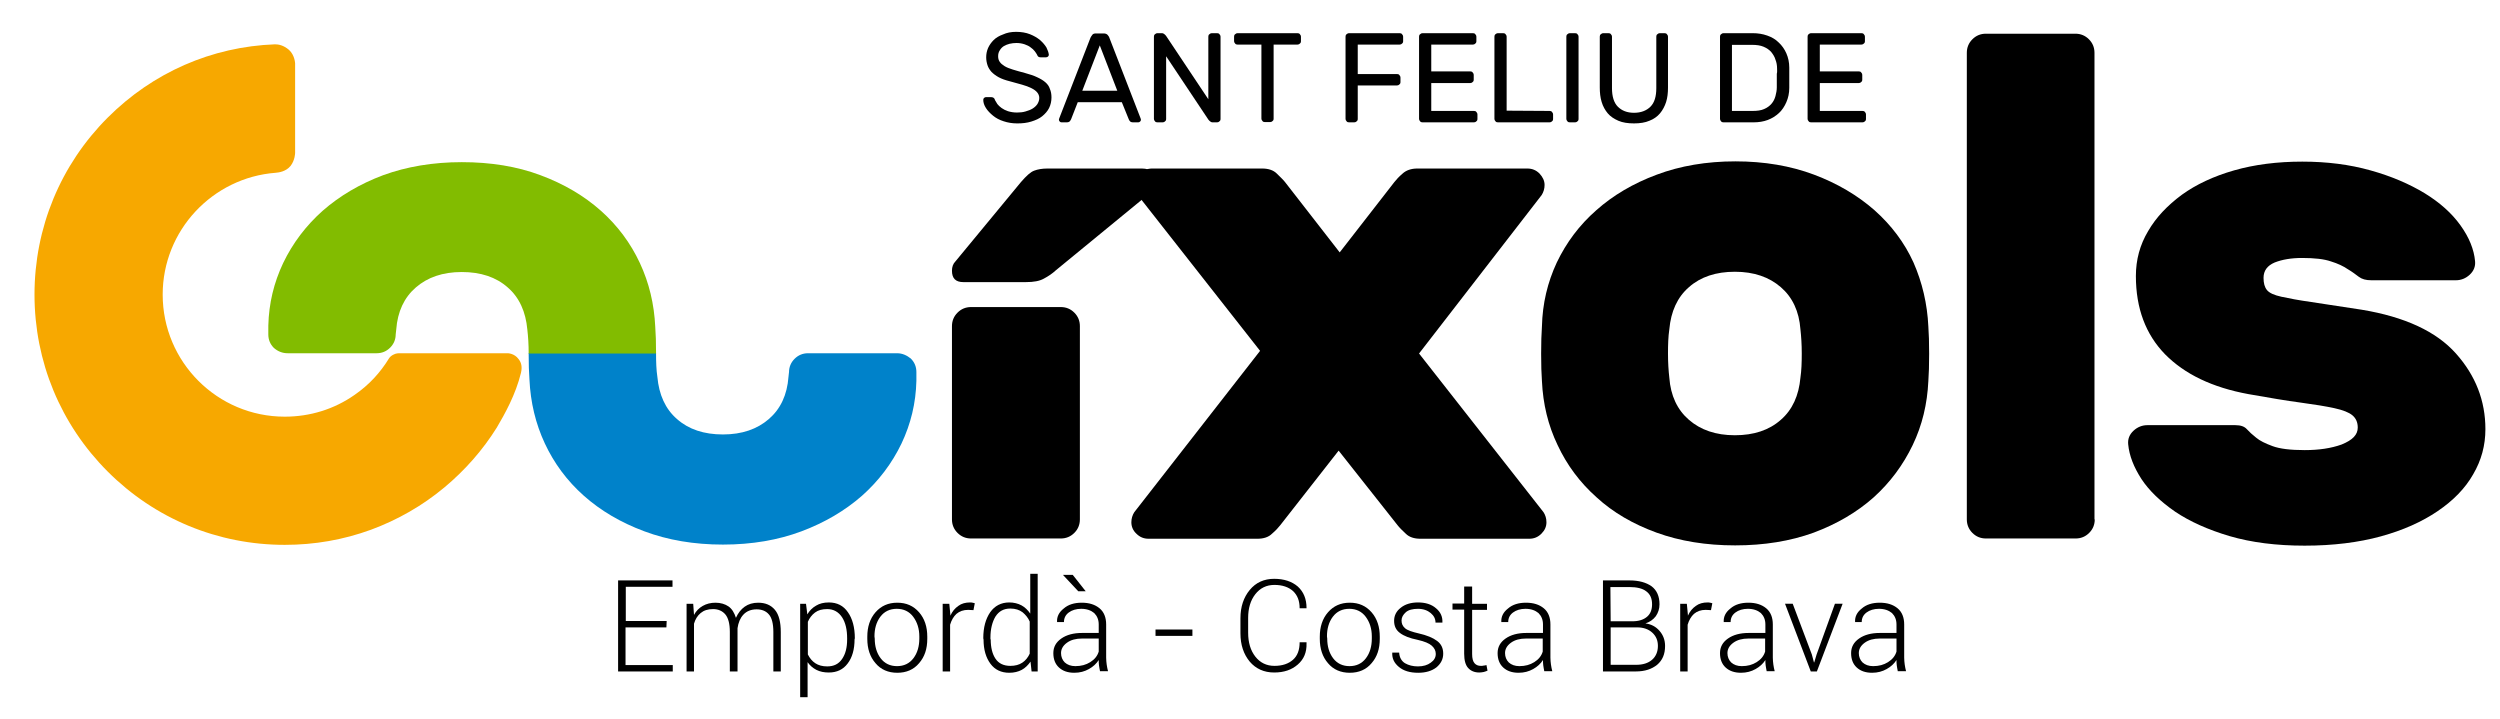<?xml version="1.0" encoding="utf-8"?>
<!-- Generator: Adobe Illustrator 19.0.0, SVG Export Plug-In . SVG Version: 6.00 Build 0)  -->
<svg version="1.1" id="Layer_1" xmlns="http://www.w3.org/2000/svg" xmlns:xlink="http://www.w3.org/1999/xlink" x="0px" y="0px"
	 viewBox="663 -95 942 271" style="enable-background:new 663 -95 942 271;" xml:space="preserve">
<style type="text/css">
	.st0{fill:#0082CA;}
	.st1{fill:#82BC00;}
	.st2{fill:#F7A800;}
</style>
<g>
	<path d="M914.1,141.4h-15.4v14.2h17.8v2.4h-20.6v-34.3h20.5v2.4h-17.6V139h15.4L914.1,141.4L914.1,141.4z"/>
	<path d="M924.2,132.5l0.3,4.2c0.8-1.5,1.9-2.6,3.3-3.4s3-1.2,4.8-1.2c1.9,0,3.6,0.5,4.9,1.4c1.3,0.9,2.2,2.4,2.8,4.3
		c0.8-1.8,1.9-3.2,3.3-4.2c1.4-1,3.1-1.5,5.1-1.5c2.7,0,4.8,0.9,6.3,2.7c1.5,1.8,2.2,4.6,2.2,8.4V158h-2.8v-14.9
		c0-3.1-0.6-5.4-1.7-6.6c-1.1-1.3-2.7-1.9-4.6-1.9c-2.1,0-3.8,0.7-5,2c-1.2,1.3-1.9,3-2.2,5.1c0,0.2,0,0.3,0,0.5s0,0.4,0,0.7V158
		H938v-14.9c0-3.1-0.6-5.3-1.7-6.6c-1.1-1.3-2.7-2-4.6-2c-2,0-3.5,0.5-4.7,1.5c-1.2,1-2,2.3-2.5,4v18h-2.8v-25.5H924.2z"/>
	<path d="M985,145.9c0,3.8-0.9,6.9-2.6,9.1c-1.7,2.3-4.1,3.4-7.1,3.4c-1.8,0-3.3-0.3-4.7-1c-1.3-0.7-2.4-1.6-3.3-2.9v13.2h-2.8
		v-35.2h2.2l0.5,4c0.8-1.4,1.9-2.5,3.3-3.3c1.3-0.8,2.9-1.2,4.8-1.2c3.1,0,5.5,1.2,7.2,3.7c1.7,2.4,2.6,5.7,2.6,9.8L985,145.9
		L985,145.9z M982.2,145.5c0-3.2-0.6-5.9-1.9-7.9c-1.3-2-3.2-3.1-5.6-3.1c-1.9,0-3.4,0.4-4.6,1.3c-1.2,0.9-2.1,2.1-2.7,3.5v12.3
		c0.7,1.4,1.6,2.5,2.8,3.3c1.2,0.8,2.7,1.2,4.5,1.2c2.5,0,4.3-0.9,5.6-2.8s1.9-4.3,1.9-7.4L982.2,145.5L982.2,145.5z"/>
	<path d="M989.8,144.9c0-3.7,1-6.8,3.1-9.2c2.1-2.4,4.8-3.6,8.2-3.6s6.1,1.2,8.2,3.6c2.1,2.4,3.1,5.5,3.1,9.2v0.8
		c0,3.8-1,6.8-3.1,9.2c-2,2.4-4.8,3.6-8.2,3.6c-3.4,0-6.2-1.2-8.2-3.6c-2.1-2.4-3.1-5.5-3.1-9.2V144.9z M992.6,145.6
		c0,2.9,0.7,5.4,2.2,7.4s3.6,3,6.2,3c2.6,0,4.7-1,6.2-3s2.2-4.5,2.2-7.4v-0.8c0-2.9-0.8-5.4-2.3-7.4s-3.6-3-6.2-3
		c-2.6,0-4.7,1-6.2,3s-2.2,4.5-2.2,7.4L992.6,145.6L992.6,145.6z"/>
	<path d="M1029.8,134.9l-2-0.1c-1.8,0-3.2,0.5-4.4,1.5c-1.1,1-1.9,2.4-2.4,4.1V158h-2.8v-25.5h2.5l0.4,4.2v0.3
		c0.7-1.6,1.7-2.8,3-3.7c1.2-0.9,2.7-1.3,4.4-1.3c0.3,0,0.7,0,1,0.1s0.6,0.1,0.8,0.2L1029.8,134.9z"/>
	<path d="M1033.5,145.5c0-4.1,0.9-7.3,2.6-9.8c1.7-2.4,4.1-3.7,7.2-3.7c1.7,0,3.3,0.4,4.6,1.1c1.3,0.7,2.4,1.8,3.3,3.1v-15h2.8V158
		h-2.3l-0.4-3.7c-0.9,1.3-2,2.4-3.3,3.1c-1.3,0.7-2.9,1.1-4.7,1.1c-3,0-5.4-1.1-7.1-3.4c-1.7-2.3-2.6-5.3-2.6-9.1L1033.5,145.5
		L1033.5,145.5z M1036.3,145.9c0,3.1,0.6,5.5,1.8,7.3c1.2,1.8,3.1,2.7,5.6,2.7c1.8,0,3.3-0.4,4.5-1.2c1.2-0.8,2.1-1.9,2.8-3.4v-12.1
		c-0.6-1.4-1.6-2.6-2.7-3.5c-1.2-0.9-2.7-1.4-4.6-1.4c-2.5,0-4.3,1-5.6,3c-1.2,2-1.9,4.7-1.9,7.9v0.7H1036.3z"/>
	<path d="M1077.5,158c-0.2-0.9-0.3-1.7-0.4-2.3c-0.1-0.6-0.1-1.3-0.1-2c-0.9,1.4-2.1,2.5-3.7,3.4c-1.6,0.9-3.4,1.4-5.5,1.4
		c-2.5,0-4.4-0.7-5.8-2c-1.4-1.3-2.1-3.1-2.1-5.4s1-4.1,3-5.5s4.6-2.1,7.8-2.1h6.3v-3.2c0-1.8-0.6-3.2-1.7-4.3
		c-1.2-1-2.8-1.6-4.9-1.6c-1.9,0-3.5,0.5-4.7,1.4s-1.8,2.1-1.8,3.6h-2.6v-0.1c-0.1-1.9,0.7-3.6,2.5-5c1.7-1.5,4-2.2,6.8-2.2
		c2.8,0,5,0.7,6.7,2.1s2.5,3.5,2.5,6.1v12.5c0,0.9,0.1,1.8,0.2,2.6c0.1,0.8,0.3,1.7,0.5,2.5h-3V158z M1068.2,156
		c2.2,0,4-0.5,5.6-1.5c1.6-1,2.7-2.3,3.2-4v-4.9h-6.3c-2.3,0-4.2,0.5-5.7,1.6s-2.2,2.4-2.2,3.9c0,1.4,0.5,2.6,1.4,3.5
		C1065.2,155.5,1066.5,156,1068.2,156z M1072.1,127.8h-2.8l-5.7-6.1v-0.1h3.6L1072.1,127.8z"/>
	<path d="M1112.3,144.6h-13.9v-2.4h13.9V144.6z"/>
	<path d="M1155.3,147.3v0.1c0.1,3.4-1,6-3.3,8s-5.2,3-8.9,3c-3.8,0-6.9-1.4-9.2-4.1c-2.3-2.8-3.5-6.3-3.5-10.7V138
		c0-4.4,1.2-7.9,3.5-10.7c2.3-2.8,5.4-4.2,9.2-4.2c3.7,0,6.7,1,8.9,2.9c2.2,2,3.3,4.7,3.3,8.1v0.1h-2.6c0-2.8-0.8-4.9-2.5-6.5
		c-1.7-1.5-4-2.3-7-2.3s-5.4,1.2-7.2,3.5s-2.7,5.3-2.7,8.9v5.6c0,3.7,0.9,6.7,2.7,9s4.2,3.5,7.2,3.5s5.3-0.8,7-2.3
		c1.7-1.5,2.5-3.7,2.5-6.6h2.6V147.3z"/>
	<path d="M1160.3,144.9c0-3.7,1-6.8,3.1-9.2c2.1-2.4,4.8-3.6,8.2-3.6s6.1,1.2,8.2,3.6c2.1,2.4,3.1,5.5,3.1,9.2v0.8
		c0,3.8-1,6.8-3.1,9.2c-2,2.4-4.8,3.6-8.2,3.6s-6.2-1.2-8.2-3.6c-2.1-2.4-3.1-5.5-3.1-9.2V144.9z M1163.1,145.6
		c0,2.9,0.7,5.4,2.2,7.4s3.6,3,6.2,3c2.6,0,4.7-1,6.2-3s2.2-4.5,2.2-7.4v-0.8c0-2.9-0.8-5.4-2.3-7.4s-3.6-3-6.2-3s-4.7,1-6.2,3
		s-2.2,4.5-2.2,7.4L1163.1,145.6L1163.1,145.6z"/>
	<path d="M1204,151.4c0-1.2-0.5-2.2-1.5-3.1s-2.7-1.6-5.3-2.2c-3-0.6-5.3-1.5-6.7-2.6c-1.5-1.1-2.2-2.6-2.2-4.6
		c0-1.9,0.8-3.6,2.5-4.9c1.6-1.3,3.8-2,6.5-2c2.8,0,5.1,0.7,6.8,2.2c1.7,1.4,2.5,3.2,2.4,5.3v0.1h-2.6c0-1.4-0.6-2.6-1.8-3.6
		c-1.2-1-2.8-1.6-4.8-1.6s-3.6,0.4-4.6,1.3s-1.6,1.9-1.6,3.1s0.4,2.1,1.3,2.9c0.9,0.8,2.7,1.4,5.3,2c3,0.7,5.2,1.6,6.8,2.8
		c1.6,1.2,2.3,2.8,2.3,4.8c0,2.1-0.9,3.8-2.6,5.2c-1.7,1.3-4,2-6.8,2c-3.1,0-5.5-0.7-7.3-2.2s-2.6-3.2-2.5-5.3v-0.1h2.6
		c0.1,1.8,0.9,3.2,2.2,4c1.4,0.8,3,1.2,4.9,1.2c2,0,3.6-0.5,4.8-1.4C1203.4,153.8,1204,152.7,1204,151.4z"/>
	<path d="M1217.7,126v6.5h5.6v2.3h-5.6v16.6c0,1.7,0.3,2.8,0.9,3.5c0.6,0.7,1.4,1,2.4,1c0.3,0,0.7,0,1-0.1c0.3,0,0.7-0.1,1.1-0.2
		l0.4,2.1c-0.4,0.2-0.8,0.3-1.4,0.5c-0.6,0.1-1.1,0.2-1.7,0.2c-1.8,0-3.2-0.6-4.2-1.7s-1.5-2.9-1.5-5.4v-16.6h-4.4v-2.3h4.4V126
		H1217.7z"/>
	<path d="M1244.9,158c-0.2-0.9-0.3-1.7-0.4-2.3c-0.1-0.6-0.1-1.3-0.1-2c-0.9,1.4-2.1,2.5-3.7,3.4c-1.6,0.9-3.4,1.4-5.5,1.4
		c-2.5,0-4.4-0.7-5.8-2s-2.1-3.1-2.1-5.4s1-4.1,3-5.5s4.6-2.1,7.8-2.1h6.3v-3.2c0-1.8-0.6-3.2-1.7-4.3c-1.2-1-2.8-1.6-4.9-1.6
		c-1.9,0-3.5,0.5-4.7,1.4s-1.8,2.1-1.8,3.6h-2.6v-0.1c-0.1-1.9,0.7-3.6,2.5-5c1.7-1.5,4-2.2,6.8-2.2s5,0.7,6.7,2.1
		c1.7,1.4,2.5,3.5,2.5,6.1v12.5c0,0.9,0.1,1.8,0.2,2.6c0.1,0.8,0.3,1.7,0.5,2.5h-3V158z M1235.5,156c2.2,0,4-0.5,5.6-1.5
		s2.7-2.3,3.2-4v-4.9h-6.3c-2.3,0-4.2,0.5-5.7,1.6s-2.2,2.4-2.2,3.9c0,1.4,0.5,2.6,1.4,3.5C1232.5,155.5,1233.8,156,1235.5,156z"/>
	<path d="M1267,158v-34.3h10c3.6,0,6.3,0.8,8.3,2.2c2,1.5,3,3.8,3,6.8c0,1.7-0.5,3.2-1.4,4.5c-1,1.3-2.3,2.2-3.9,2.7
		c2.2,0.3,3.9,1.2,5.3,2.8c1.4,1.6,2.1,3.5,2.1,5.7c0,3.1-1,5.4-3,7.1c-2,1.6-4.6,2.5-8,2.5L1267,158L1267,158z M1269.9,139.1h8.2
		c2.4,0,4.2-0.6,5.5-1.7c1.3-1.1,1.9-2.7,1.9-4.7c0-2.2-0.7-3.8-2.2-4.9c-1.4-1.1-3.6-1.6-6.3-1.6h-7.2L1269.9,139.1L1269.9,139.1z
		 M1269.9,141.4v14.1h9.6c2.5,0,4.5-0.6,6-1.9c1.4-1.2,2.2-3,2.2-5.2c0-2.1-0.7-3.7-2.1-5c-1.4-1.3-3.3-2-5.7-2h-0.4H1269.9z"/>
	<path d="M1307.7,134.9l-2-0.1c-1.8,0-3.2,0.5-4.4,1.5c-1.1,1-1.9,2.4-2.4,4.1V158h-2.8v-25.5h2.5l0.4,4.2v0.3
		c0.7-1.6,1.7-2.8,3-3.7c1.2-0.9,2.7-1.3,4.4-1.3c0.3,0,0.7,0,1,0.1s0.6,0.1,0.8,0.2L1307.7,134.9z"/>
	<path d="M1328.7,158c-0.2-0.9-0.3-1.7-0.4-2.3c-0.1-0.6-0.1-1.3-0.1-2c-0.9,1.4-2.1,2.5-3.7,3.4c-1.6,0.9-3.4,1.4-5.5,1.4
		c-2.5,0-4.4-0.7-5.8-2c-1.4-1.3-2.1-3.1-2.1-5.4s1-4.1,3-5.5s4.6-2.1,7.8-2.1h6.3v-3.2c0-1.8-0.6-3.2-1.7-4.3
		c-1.2-1-2.8-1.6-4.9-1.6c-1.9,0-3.5,0.5-4.7,1.4c-1.2,0.9-1.8,2.1-1.8,3.6h-2.6v-0.1c-0.1-1.9,0.7-3.6,2.5-5c1.7-1.5,4-2.2,6.8-2.2
		c2.8,0,5,0.7,6.7,2.1s2.5,3.5,2.5,6.1v12.5c0,0.9,0.1,1.8,0.2,2.6c0.1,0.8,0.3,1.7,0.5,2.5h-3V158z M1319.3,156
		c2.2,0,4-0.5,5.6-1.5c1.6-1,2.7-2.3,3.2-4v-4.9h-6.3c-2.3,0-4.2,0.5-5.7,1.6s-2.2,2.4-2.2,3.9c0,1.4,0.5,2.6,1.4,3.5
		C1316.3,155.5,1317.6,156,1319.3,156z"/>
	<path d="M1345.7,151.6l0.8,3h0.1l0.9-3l6.9-19.1h2.9l-9.7,25.5h-2.3l-9.7-25.5h2.9L1345.7,151.6z"/>
	<path d="M1378.1,158c-0.2-0.9-0.3-1.7-0.4-2.3c-0.1-0.6-0.1-1.3-0.1-2c-0.9,1.4-2.1,2.5-3.7,3.4c-1.6,0.9-3.4,1.4-5.5,1.4
		c-2.5,0-4.4-0.7-5.8-2s-2.1-3.1-2.1-5.4s1-4.1,3-5.5s4.6-2.1,7.8-2.1h6.3v-3.2c0-1.8-0.6-3.2-1.7-4.3c-1.2-1-2.8-1.6-4.9-1.6
		c-1.9,0-3.5,0.5-4.7,1.4s-1.8,2.1-1.8,3.6h-2.5v-0.1c-0.1-1.9,0.7-3.6,2.5-5c1.7-1.5,4-2.2,6.8-2.2c2.8,0,5,0.7,6.7,2.1
		s2.5,3.5,2.5,6.1v12.5c0,0.9,0.1,1.8,0.2,2.6c0.1,0.8,0.3,1.7,0.5,2.5h-3.1V158z M1368.8,156c2.2,0,4-0.5,5.6-1.5
		c1.6-1,2.7-2.3,3.2-4v-4.9h-6.3c-2.3,0-4.2,0.5-5.7,1.6s-2.2,2.4-2.2,3.9c0,1.4,0.5,2.6,1.4,3.5
		C1365.8,155.5,1367.1,156,1368.8,156z"/>
</g>
<g>
	<path class="st0" d="M1001,38.1h-33.5c-2,0-3.7,0.7-5.1,2.1c-1.4,1.4-2.1,3.1-2.1,5.1v-0.1c-0.1,0.6-0.1,1.2-0.2,1.8
		c-0.5,6.8-3,12.1-7.4,15.9c-4.4,3.8-10.1,5.8-17.3,5.8c-7.1,0-12.9-1.9-17.3-5.8c-4.4-3.8-6.8-9.2-7.4-15.9c-0.4-2.6-0.5-5.6-0.5-9
		h-48c0,4.1,0.1,7.4,0.3,10c0.4,8.6,2.3,16.6,5.8,24.1s8.4,14.1,14.7,19.7c6.3,5.6,13.9,10.1,22.8,13.4c8.8,3.3,18.7,5,29.6,5
		c10.9,0,20.8-1.7,29.6-5c8.8-3.3,16.4-7.8,22.8-13.4c6.3-5.6,11.3-12.2,14.9-19.7c3.5-7.4,5.4-15.2,5.6-23.6v-3.3
		c0-2-0.7-3.7-2.1-5.1C1004.7,38.9,1003,38.1,1001,38.1z"/>
	<path class="st1" d="M771.4,38.1h33.5c2,0,3.7-0.7,5.1-2.1c1.4-1.4,2.1-3.1,2.1-5.1V31c0.1-0.6,0.1-1.2,0.2-1.8
		c0.5-6.8,3-12.1,7.4-15.9c4.4-3.8,10.1-5.8,17.3-5.8c7.1,0,12.9,1.9,17.3,5.8c4.4,3.8,6.8,9.2,7.4,15.9c0.3,2.6,0.5,5.6,0.5,9h48
		c0-4.1-0.1-7.4-0.3-10c-0.4-8.6-2.3-16.6-5.8-24.1s-8.4-14.1-14.7-19.7c-6.3-5.6-13.9-10.1-22.8-13.4c-8.8-3.3-18.7-4.9-29.6-4.9
		s-20.8,1.7-29.6,4.9c-8.8,3.3-16.4,7.8-22.8,13.4c-6.3,5.6-11.3,12.2-14.9,19.7c-3.5,7.4-5.4,15.2-5.6,23.6V31c0,2,0.7,3.7,2.1,5.1
		C767.7,37.4,769.4,38.1,771.4,38.1z"/>
	<g>
		<path d="M1197.7,38.2l46.9,59.8c0.7,1.1,1.1,2.3,1.1,3.8c0,1.6-0.6,3-1.9,4.3c-1.3,1.3-2.8,1.9-4.6,1.9h-41
			c-2.3,0-4.2-0.6-5.5-1.9c-1.3-1.2-2.4-2.3-3.1-3.2l-22.2-28.1l-22,28.1c-0.7,0.9-1.7,2-3.1,3.2c-1.3,1.3-3.2,1.9-5.5,1.9h-41
			c-1.8,0-3.3-0.6-4.6-1.9c-1.3-1.2-1.9-2.7-1.9-4.3c0-1.4,0.4-2.7,1.1-3.8l47.4-60.8l-46.1-58.7c-0.7-1.1-1.1-2.3-1.1-3.8
			c0-1.6,0.6-3,1.9-4.3c1.2-1.2,2.8-1.9,4.6-1.9h41.5c2.3,0,4.2,0.6,5.5,1.9s2.4,2.3,3.1,3.2l20.6,26.5l20.6-26.5
			c0.7-0.9,1.7-2,3.1-3.2c1.3-1.2,3.2-1.9,5.5-1.9h41.5c1.8,0,3.3,0.6,4.6,1.9c1.2,1.3,1.9,2.7,1.9,4.3c0,1.4-0.4,2.7-1.1,3.8
			L1197.7,38.2z"/>
		<path d="M1389.6,28c0.2,2.7,0.3,6.1,0.3,10.3s-0.1,7.6-0.3,10.3c-0.4,8.6-2.3,16.6-5.9,24.1c-3.6,7.5-8.5,14.1-14.7,19.7
			c-6.3,5.6-13.8,10-22.6,13.3c-8.8,3.2-18.7,4.8-29.6,4.8c-10.9,0-20.8-1.6-29.6-4.8c-8.8-3.2-16.4-7.6-22.6-13.3
			c-6.3-5.6-11.2-12.2-14.7-19.7c-3.6-7.5-5.5-15.5-5.9-24.1c-0.2-2.7-0.3-6.1-0.3-10.3s0.1-7.6,0.3-10.3c0.2-8.6,2.1-16.6,5.6-24.1
			c3.6-7.5,8.5-14.1,14.9-19.7c6.3-5.6,13.9-10.1,22.8-13.4c8.8-3.3,18.7-5,29.6-5c10.9,0,20.8,1.7,29.6,5
			c8.8,3.3,16.4,7.8,22.8,13.4c6.3,5.6,11.3,12.2,14.7,19.7C1387.3,11.4,1389.2,19.5,1389.6,28z M1292,47.3c0.5,6.8,3,12.1,7.4,15.9
			c4.4,3.8,10.1,5.8,17.3,5.8c7.1,0,12.9-1.9,17.3-5.8c4.4-3.8,6.8-9.2,7.4-15.9c0.4-2.7,0.5-5.7,0.5-9.1c0-3.4-0.2-6.4-0.5-9.1
			c-0.5-6.8-3-12.1-7.4-15.9c-4.4-3.8-10.1-5.8-17.3-5.8c-7.1,0-12.9,1.9-17.3,5.8c-4.4,3.8-6.8,9.2-7.4,15.9
			c-0.4,2.7-0.5,5.7-0.5,9.1S1291.7,44.7,1292,47.3z"/>
		<path d="M1452.3,100.7c0,2-0.7,3.7-2.1,5.1c-1.4,1.4-3.1,2.1-5.1,2.1h-33.8c-2,0-3.7-0.7-5.1-2.1s-2.1-3.1-2.1-5.1V-75.1
			c0-2,0.7-3.7,2.1-5.1s3.1-2.1,5.1-2.1h33.7c2,0,3.7,0.7,5.1,2.1s2.1,3.1,2.1,5.1v175.8H1452.3z"/>
		<path d="M1551.4,66.1c0-2-0.7-3.5-2-4.6s-3.6-2-6.8-2.7c-3.2-0.7-7.5-1.4-12.7-2.1c-5.3-0.7-11.8-1.8-19.7-3.2
			c-13.6-2.5-24-7.5-31.4-15c-7.3-7.5-11-17.3-11-29.5c0-6.1,1.5-11.7,4.6-16.9c3-5.2,7.3-9.7,12.7-13.7c5.4-3.9,12-7,19.7-9.2
			c7.7-2.2,16.3-3.3,25.7-3.3c9.3,0,17.9,1.1,25.7,3.3c7.9,2.2,14.6,5.1,20.4,8.6c5.7,3.5,10.2,7.5,13.5,12.1
			c3.3,4.6,5.1,9.1,5.5,13.5c0.2,2-0.5,3.7-2,5.1c-1.5,1.4-3.3,2.1-5.2,2.1h-31.9c-2,0-3.5-0.4-4.7-1.3c-1.2-0.9-2.5-1.9-4.2-2.9
			c-1.6-1.1-3.7-2.1-6.3-2.9c-2.6-0.9-6.2-1.3-10.9-1.3c-4.1,0-7.5,0.6-10.3,1.7c-2.8,1.2-4.2,3.1-4.2,5.8c0,2,0.4,3.5,1.3,4.6
			c0.9,1.1,2.7,1.9,5.4,2.5s6.4,1.3,11.3,2c4.8,0.7,11.2,1.7,19,2.9c16.3,2.7,28.1,8.2,35.5,16.5c7.4,8.3,11.1,17.8,11.1,28.5
			c0,6.1-1.5,11.7-4.6,17c-3,5.3-7.5,9.9-13.4,13.9s-13,7.2-21.4,9.5c-8.4,2.3-18,3.5-28.7,3.5c-10.7,0-20.1-1.2-28.3-3.6
			c-8.1-2.4-15-5.5-20.5-9.2c-5.5-3.8-9.8-7.9-12.7-12.3c-2.9-4.5-4.6-8.8-5-13.1c-0.2-2,0.5-3.7,2-5.1c1.5-1.4,3.3-2.1,5.2-2.1
			h33.2c2,0,3.4,0.5,4.3,1.5c0.9,1,2.1,2.1,3.5,3.2c1.4,1.2,3.5,2.2,6.2,3.2c2.7,1,6.7,1.5,12.1,1.5c5.4,0,10-0.7,13.9-2.1
			C1549.5,70.8,1551.4,68.8,1551.4,66.1z"/>
	</g>
	<g>
		<path d="M1069.9,100.7c0,2-0.7,3.7-2.1,5.1c-1.4,1.4-3.1,2.1-5.1,2.1h-33.8c-2,0-3.7-0.7-5.1-2.1c-1.4-1.4-2.1-3.1-2.1-5.1V27.9
			c0-2,0.7-3.7,2.1-5.1c1.4-1.4,3.1-2.1,5.1-2.1h33.8c2,0,3.7,0.7,5.1,2.1c1.4,1.4,2.1,3.1,2.1,5.1V100.7z"/>
		<path d="M1047.7-26.4c2-2.3,3.6-3.8,5-4.3c1.3-0.5,3-0.8,5-0.8h35.6c3.4,0,5.1,1.8,5.1,5.4c0,1.2-0.4,2.3-1.3,3.2l-36.2,29.7
			c-1.4,1.3-2.9,2.3-4.6,3.2c-1.6,0.9-3.8,1.3-6.7,1.3H1026c-2.9,0-4.3-1.4-4.3-4.3c0-1.4,0.4-2.6,1.3-3.5L1047.7-26.4z"/>
	</g>
	<g>
		<path d="M1045.9-83c1.9,0,3.7,0.3,5.2,0.9s2.7,1.3,3.8,2.2c1,0.9,1.8,1.8,2.4,2.8c0.5,1,0.8,1.9,0.9,2.7c0,0.3-0.1,0.5-0.3,0.7
			c-0.2,0.2-0.5,0.3-0.8,0.3h-2c-0.4,0-0.6-0.1-0.8-0.2c-0.2-0.1-0.4-0.4-0.6-0.9c-0.2-0.3-0.4-0.7-0.8-1.2s-0.9-1-1.5-1.4
			c-0.6-0.5-1.4-0.9-2.3-1.2c-0.9-0.3-1.9-0.5-3.1-0.5c-0.9,0-1.7,0.1-2.6,0.3c-0.8,0.2-1.5,0.5-2.2,0.9c-0.6,0.4-1.1,0.9-1.5,1.6
			c-0.4,0.6-0.6,1.3-0.6,2.2s0.2,1.5,0.6,2.1c0.4,0.6,1,1.1,1.8,1.6s1.8,0.9,3.1,1.3c1.2,0.4,2.8,0.8,4.6,1.3c1.8,0.5,3.4,1,4.6,1.6
			c1.3,0.6,2.3,1.2,3.1,1.9c0.8,0.7,1.4,1.5,1.7,2.5c0.4,0.9,0.6,2,0.6,3.2c0,1.4-0.3,2.8-0.9,4s-1.5,2.2-2.6,3.1s-2.5,1.5-4.1,2
			c-1.6,0.5-3.3,0.7-5.3,0.7c-1.9,0-3.6-0.3-5.1-0.8c-1.6-0.5-2.9-1.2-4-2.1s-2-1.8-2.7-2.9c-0.7-1.1-1-2.1-1-3.1
			c0-0.3,0.1-0.5,0.3-0.7s0.5-0.3,0.7-0.3h2c0.3,0,0.6,0.1,0.8,0.2s0.5,0.4,0.6,0.9c0.2,0.4,0.5,0.9,0.9,1.5c0.4,0.5,0.9,1,1.6,1.5
			s1.5,0.9,2.4,1.2c1,0.3,2.1,0.5,3.4,0.5c1.1,0,2.2-0.1,3.2-0.4s1.9-0.6,2.7-1.1c0.8-0.5,1.4-1.1,1.8-1.7c0.4-0.7,0.7-1.4,0.7-2.3
			c0-0.8-0.3-1.5-0.8-2.1s-1.2-1.1-2.2-1.6s-2.1-0.9-3.5-1.3c-1.4-0.4-3-0.8-4.7-1.3c-1.6-0.4-3-0.9-4.1-1.5c-1.1-0.6-2-1.3-2.7-2
			c-0.7-0.8-1.2-1.6-1.5-2.5c-0.3-0.9-0.5-1.9-0.5-3c0-1.2,0.2-2.3,0.7-3.5c0.5-1.1,1.2-2.1,2.1-3s2.1-1.6,3.5-2.1
			C1042.4-82.7,1044-83,1045.9-83z"/>
		<path d="M1085.7-56.5h-16.6l-2.5,6.4c-0.1,0.3-0.3,0.5-0.5,0.8c-0.3,0.3-0.7,0.4-1.3,0.4h-1.8c-0.3,0-0.5-0.1-0.7-0.3
			c-0.2-0.2-0.3-0.5-0.3-0.7s0.1-0.4,0.2-0.7l11.7-30.2c0.2-0.4,0.4-0.7,0.7-1.1c0.3-0.4,0.8-0.5,1.4-0.5h2.9c0.6,0,1.1,0.2,1.4,0.5
			c0.3,0.4,0.6,0.7,0.7,1.1l11.7,30.2c0.1,0.3,0.2,0.5,0.2,0.7c0,0.3-0.1,0.5-0.3,0.7c-0.2,0.2-0.5,0.3-0.7,0.3h-1.8
			c-0.6,0-1.1-0.1-1.3-0.4c-0.3-0.3-0.4-0.5-0.5-0.8L1085.7-56.5z M1070.8-60.8h13.2l-6.6-17.1L1070.8-60.8z"/>
		<path d="M1119.9-48.9c-0.4,0-0.8-0.2-1.1-0.5s-0.6-0.6-0.8-1l-15.6-23.4v23.6c0,0.4-0.1,0.7-0.4,0.9c-0.3,0.3-0.6,0.4-0.9,0.4h-2
			c-0.4,0-0.7-0.1-0.9-0.4c-0.3-0.3-0.4-0.6-0.4-0.9v-31c0-0.4,0.1-0.7,0.4-0.9c0.3-0.3,0.6-0.4,0.9-0.4h1.7c0.4,0,0.8,0.2,1.1,0.5
			s0.6,0.6,0.8,1l15.6,23.4v-23.6c0-0.4,0.1-0.7,0.4-0.9c0.3-0.3,0.6-0.4,0.9-0.4h2c0.4,0,0.7,0.1,0.9,0.4c0.3,0.3,0.4,0.6,0.4,0.9
			v31c0,0.4-0.1,0.7-0.4,0.9c-0.3,0.3-0.6,0.4-0.9,0.4C1121.6-48.9,1119.9-48.9,1119.9-48.9z"/>
		<path d="M1151.9-82.5c0.4,0,0.7,0.1,0.9,0.4c0.3,0.3,0.4,0.6,0.4,0.9v1.7c0,0.4-0.1,0.7-0.4,0.9c-0.3,0.3-0.6,0.4-0.9,0.4h-9v27.9
			c0,0.4-0.1,0.7-0.4,0.9c-0.3,0.3-0.6,0.4-0.9,0.4h-2c-0.4,0-0.7-0.1-0.9-0.4c-0.3-0.3-0.4-0.6-0.4-0.9v-27.9h-9
			c-0.4,0-0.7-0.1-0.9-0.4c-0.3-0.3-0.4-0.6-0.4-0.9v-1.7c0-0.4,0.1-0.7,0.4-0.9c0.3-0.3,0.6-0.4,0.9-0.4H1151.9z"/>
		<path d="M1190.4-82.5c0.4,0,0.7,0.1,0.9,0.4c0.3,0.3,0.4,0.6,0.4,0.9v1.7c0,0.4-0.1,0.7-0.4,0.9c-0.3,0.3-0.6,0.4-0.9,0.4h-15.8
			v11.1h14.8c0.4,0,0.7,0.1,0.9,0.4c0.3,0.3,0.4,0.6,0.4,0.9v1.7c0,0.4-0.1,0.7-0.4,0.9c-0.3,0.3-0.6,0.4-0.9,0.4h-14.8v12.6
			c0,0.4-0.1,0.7-0.4,0.9c-0.3,0.3-0.6,0.4-0.9,0.4h-2c-0.4,0-0.7-0.1-0.9-0.4c-0.3-0.3-0.4-0.6-0.4-0.9v-31c0-0.4,0.1-0.7,0.4-0.9
			c0.3-0.3,0.6-0.4,0.9-0.4H1190.4z"/>
		<path d="M1218.4-53.2c0.4,0,0.7,0.1,0.9,0.4c0.3,0.3,0.4,0.6,0.4,0.9v1.7c0,0.4-0.1,0.7-0.4,0.9c-0.3,0.3-0.6,0.4-0.9,0.4H1199
			c-0.4,0-0.7-0.1-0.9-0.4c-0.3-0.3-0.4-0.6-0.4-0.9v-31c0-0.4,0.1-0.7,0.4-0.9c0.3-0.3,0.6-0.4,0.9-0.4h19c0.4,0,0.7,0.1,0.9,0.4
			c0.3,0.3,0.4,0.6,0.4,0.9v1.7c0,0.4-0.1,0.7-0.4,0.9c-0.3,0.3-0.6,0.4-0.9,0.4h-15.7v10.1h14.7c0.4,0,0.7,0.1,0.9,0.4
			c0.3,0.3,0.4,0.6,0.4,0.9v1.8c0,0.4-0.1,0.7-0.4,0.9c-0.3,0.3-0.6,0.4-0.9,0.4h-14.7v10.5H1218.4z"/>
		<path d="M1246.9-53.2c0.4,0,0.7,0.1,0.9,0.4c0.3,0.3,0.4,0.6,0.4,0.9v1.7c0,0.4-0.1,0.7-0.4,0.9c-0.3,0.3-0.6,0.4-0.9,0.4h-19.5
			c-0.4,0-0.7-0.1-0.9-0.4c-0.3-0.3-0.4-0.6-0.4-0.9v-31c0-0.4,0.1-0.7,0.4-0.9c0.3-0.3,0.6-0.4,0.9-0.4h2c0.4,0,0.7,0.1,0.9,0.4
			c0.3,0.3,0.4,0.6,0.4,0.9v27.9L1246.9-53.2L1246.9-53.2z"/>
		<path d="M1254.5-48.9c-0.4,0-0.7-0.1-0.9-0.4c-0.3-0.3-0.4-0.6-0.4-0.9v-31c0-0.4,0.1-0.7,0.4-0.9c0.3-0.3,0.6-0.4,0.9-0.4h2
			c0.4,0,0.7,0.1,0.9,0.4c0.3,0.3,0.4,0.6,0.4,0.9v31c0,0.4-0.1,0.7-0.4,0.9c-0.3,0.3-0.6,0.4-0.9,0.4H1254.5z"/>
		<path d="M1290.2-82.5c0.4,0,0.7,0.1,0.9,0.4c0.3,0.3,0.4,0.6,0.4,0.9V-62c0,2-0.2,3.8-0.7,5.4s-1.3,3.1-2.3,4.3
			c-1,1.2-2.4,2.2-4,2.8c-1.6,0.7-3.6,1-5.8,1c-2.3,0-4.3-0.3-5.9-1c-1.6-0.7-3-1.6-4-2.8c-1-1.2-1.8-2.6-2.3-4.3
			c-0.5-1.6-0.7-3.5-0.7-5.4v-19.2c0-0.4,0.1-0.7,0.4-0.9c0.3-0.3,0.6-0.4,0.9-0.4h2c0.4,0,0.7,0.1,0.9,0.4c0.3,0.3,0.4,0.6,0.4,0.9
			v19.4c0,3.1,0.7,5.5,2.2,7s3.5,2.3,6.1,2.3c2.6,0,4.7-0.8,6.2-2.3s2.2-3.8,2.2-7v-19.4c0-0.4,0.1-0.7,0.4-0.9
			c0.3-0.3,0.6-0.4,0.9-0.4H1290.2z"/>
		<path d="M1337.2-69.5c0,1.4,0,2.7,0,3.8c0,1.1,0,2.3,0,3.8c0,2-0.4,3.8-1.1,5.4c-0.7,1.6-1.6,3-2.8,4.1s-2.6,2-4.2,2.6
			c-1.6,0.6-3.4,0.9-5.4,0.9h-11.3c-0.4,0-0.7-0.1-0.9-0.4c-0.3-0.3-0.4-0.6-0.4-0.9v-31c0-0.4,0.1-0.7,0.4-0.9
			c0.3-0.3,0.6-0.4,0.9-0.4h11c2,0,3.8,0.3,5.5,0.9s3.1,1.4,4.3,2.6c1.2,1.1,2.2,2.5,2.9,4.1C1336.8-73.3,1337.2-71.5,1337.2-69.5z
			 M1332.6-69.2c0-1.2-0.2-2.3-0.6-3.3c-0.3-1.1-0.9-2-1.6-2.9c-0.7-0.8-1.7-1.5-2.9-2s-2.6-0.7-4.4-0.7h-7.5v24.9h7.8
			c1.7,0,3.2-0.2,4.3-0.7c1.2-0.5,2.1-1.2,2.8-2c0.7-0.8,1.2-1.8,1.5-2.9c0.3-1.1,0.5-2.2,0.5-3.3c0-0.7,0-1.3,0-1.9s0-1.1,0-1.6
			s0-1.1,0-1.6C1332.7-67.9,1332.6-68.5,1332.6-69.2z"/>
		<path d="M1364.8-53.2c0.4,0,0.7,0.1,0.9,0.4c0.3,0.3,0.4,0.6,0.4,0.9v1.7c0,0.4-0.1,0.7-0.4,0.9c-0.3,0.3-0.6,0.4-0.9,0.4h-19.4
			c-0.4,0-0.7-0.1-0.9-0.4c-0.3-0.3-0.4-0.6-0.4-0.9v-31c0-0.4,0.1-0.7,0.4-0.9c0.3-0.3,0.6-0.4,0.9-0.4h19c0.4,0,0.7,0.1,0.9,0.4
			c0.3,0.3,0.4,0.6,0.4,0.9v1.7c0,0.4-0.1,0.7-0.4,0.9c-0.3,0.3-0.6,0.4-0.9,0.4h-15.7v10.1h14.7c0.4,0,0.7,0.1,0.9,0.4
			c0.3,0.3,0.4,0.6,0.4,0.9v1.8c0,0.4-0.1,0.7-0.4,0.9c-0.3,0.3-0.6,0.4-0.9,0.4h-14.7v10.5H1364.8z"/>
	</g>
	<path class="st2" d="M854.3,38.1h-41c0,0-1.1,0-2,0.5c-0.7,0.3-1.4,0.9-1.7,1.4c-3.3,5.4-7.5,10-13,13.8
		c-7.7,5.4-16.8,8.2-26.3,8.2c-25.4,0-46-20.6-46-46c0-24.2,18.8-44.1,42.6-45.9l0,0c1.1-0.1,3.8-0.4,5.6-2.6
		c1.7-2.2,1.7-4.9,1.7-4.9v-33.7c0,0-0.1-3.1-2.3-5.1c-2.1-1.8-4-2.1-5.3-2.1c-23.8,0.9-46,10.6-63,27.6C685.8-32.9,676-9.2,676,16
		s9.8,48.9,27.6,66.7c17.8,17.8,41.5,27.6,66.7,27.6c11.2,0,22.1-1.9,32.5-5.7c10-3.7,19.3-9,27.6-15.9c7.8-6.5,14.5-14.1,19.8-22.6
		c3-5.1,7.1-12.4,9.1-20.6c0.5-2.2,0.2-3.8-0.9-5.2C856.8,38.1,854.3,38.1,854.3,38.1z"/>
</g>
</svg>
